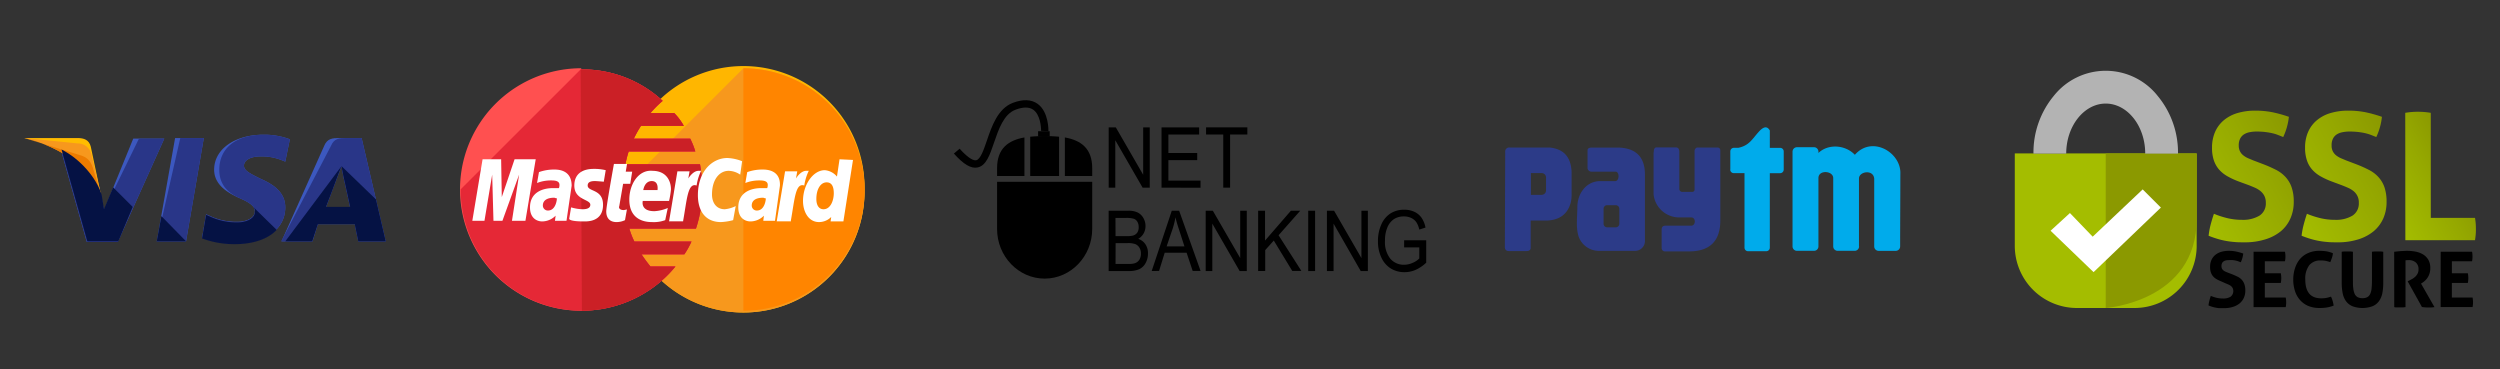<svg xmlns="http://www.w3.org/2000/svg" xmlns:xlink="http://www.w3.org/1999/xlink" viewBox="0 0 700 103.41"><rect x="0" y="0" width="700" height="103.41" fill="#333333" stroke="none"/><defs><style>.cls-1{fill:url(#linear-gradient);}.cls-2{fill:url(#linear-gradient-2);}.cls-3{fill:url(#linear-gradient-3);}.cls-4{fill:#a4bd00;}.cls-5{fill:#8b9900;}.cls-6{fill:#fff;}.cls-7{fill:#b3b3b3;}.cls-8{fill:#2c3b88;}.cls-8,.cls-9{fill-rule:evenodd;}.cls-9{fill:#00abeb;}.cls-10{fill:#3c58bf;}.cls-11{fill:#293688;}.cls-12{fill:#ffbc00;}.cls-13{fill:#f7981d;}.cls-14{fill:#ed7c00;}.cls-15{fill:#051244;}.cls-16{fill:#ffb600;}.cls-17{fill:#ff8500;}.cls-18{fill:#ff5050;}.cls-19{fill:#e52836;}.cls-20{fill:#cb2026;}</style><linearGradient id="linear-gradient" x1="614.15" y1="58.35" x2="645.46" y2="40.99" gradientUnits="userSpaceOnUse"><stop offset="0" stop-color="#a4bd00"/><stop offset="0.63" stop-color="#95a800"/><stop offset="1" stop-color="#8b9900"/></linearGradient><linearGradient id="linear-gradient-2" x1="640.2" y1="58.35" x2="671.5" y2="40.99" xlink:href="#linear-gradient"/><linearGradient id="linear-gradient-3" x1="668.2" y1="57.75" x2="688.79" y2="46.34" xlink:href="#linear-gradient"/></defs><title>atc_trust_badges</title><g id="Layer_1" data-name="Layer 1"><path class="cls-1" d="M626.64,50.74a21.81,21.81,0,0,1-3-1.41,9.12,9.12,0,0,1-2.29-1.84,7.77,7.77,0,0,1-1.46-2.55,10.84,10.84,0,0,1-.52-3.57,10.8,10.8,0,0,1,.87-4.47,9,9,0,0,1,2.45-3.25,10.67,10.67,0,0,1,3.82-2,17.31,17.31,0,0,1,5-.67,24.47,24.47,0,0,1,4.74.44,36.76,36.76,0,0,1,4.64,1.29,17.73,17.73,0,0,1-1.59,5.66l-1.51-.6a11.22,11.22,0,0,0-1.64-.49c-.58-.13-1.23-.24-2-.33a22.75,22.75,0,0,0-2.48-.12A10.05,10.05,0,0,0,630,37a4.59,4.59,0,0,0-1.56.55,3.1,3.1,0,0,0-1.14,1.16,3.94,3.94,0,0,0-.45,2,3.58,3.58,0,0,0,.35,1.66,3.35,3.35,0,0,0,.94,1.14,5.94,5.94,0,0,0,1.34.8l1.49.62,3,1.14a37,37,0,0,1,3.42,1.54,9.22,9.22,0,0,1,2.6,2,8.13,8.13,0,0,1,1.66,2.82,12.2,12.2,0,0,1,.6,4.1,11.36,11.36,0,0,1-.92,4.61,9.82,9.82,0,0,1-2.65,3.57A12.6,12.6,0,0,1,634.36,67a18.87,18.87,0,0,1-5.88.85c-1.09,0-2.07,0-2.93-.1a22.32,22.32,0,0,1-2.45-.33,20.49,20.49,0,0,1-2.31-.57c-.76-.23-1.56-.51-2.38-.84a21.63,21.63,0,0,1,.54-3c.27-1,.58-2.09.95-3.15a26,26,0,0,0,3.92,1.26,17.48,17.48,0,0,0,3.91.43,8.93,8.93,0,0,0,4.92-1.17,4,4,0,0,0,1.78-3.55,4.21,4.21,0,0,0-.42-2,4.34,4.34,0,0,0-1.09-1.34,6.92,6.92,0,0,0-1.51-.92q-.85-.37-1.74-.72Z"/><path class="cls-2" d="M652.69,50.74a21.42,21.42,0,0,1-3-1.41,9.25,9.25,0,0,1-2.28-1.84,7.43,7.43,0,0,1-1.46-2.55,10.83,10.83,0,0,1-.53-3.57,10.8,10.8,0,0,1,.87-4.47,8.91,8.91,0,0,1,2.46-3.25,10.59,10.59,0,0,1,3.82-2,17.31,17.31,0,0,1,5-.67,24.62,24.62,0,0,1,4.74.44,36.63,36.63,0,0,1,4.63,1.29,17.45,17.45,0,0,1-1.58,5.66l-1.52-.6a11.47,11.47,0,0,0-1.63-.49c-.58-.13-1.24-.24-2-.33a23,23,0,0,0-2.48-.12A9.88,9.88,0,0,0,656,37a4.72,4.72,0,0,0-1.57.55,3.1,3.1,0,0,0-1.14,1.16,3.94,3.94,0,0,0-.44,2,3.58,3.58,0,0,0,.34,1.66,3.46,3.46,0,0,0,.94,1.14,6.17,6.17,0,0,0,1.34.8l1.49.62,3,1.14a34.7,34.7,0,0,1,3.42,1.54,9.27,9.27,0,0,1,2.61,2,8.29,8.29,0,0,1,1.66,2.82,12.47,12.47,0,0,1,.59,4.1,11.36,11.36,0,0,1-.91,4.61,10,10,0,0,1-2.66,3.57A12.6,12.6,0,0,1,660.4,67a18.78,18.78,0,0,1-5.88.85c-1.09,0-2.07,0-2.92-.1a22.51,22.51,0,0,1-2.46-.33,20.49,20.49,0,0,1-2.31-.57c-.76-.23-1.55-.51-2.38-.84a20.31,20.31,0,0,1,.55-3c.26-1,.58-2.09.94-3.15a26,26,0,0,0,3.92,1.26,17.51,17.51,0,0,0,3.92.43,8.89,8.89,0,0,0,4.91-1.17,4,4,0,0,0,1.78-3.55A4,4,0,0,0,659,53.52a6.69,6.69,0,0,0-1.51-.92q-.84-.37-1.74-.72Z"/><path class="cls-3" d="M673.47,31.59a21.83,21.83,0,0,1,3.52-.3,23.17,23.17,0,0,1,3.63.3V61H693c.1.56.16,1.1.2,1.61s.05,1,.05,1.47,0,1-.05,1.56-.1,1-.2,1.61h-19.5Z"/><path class="cls-4" d="M564.14,42.95h50.93a0,0,0,0,1,0,0V68.83a17.41,17.41,0,0,1-17.41,17.41H581.55a17.41,17.41,0,0,1-17.41-17.41V42.95A0,0,0,0,1,564.14,42.95Z"/><path class="cls-5" d="M589.6,43V86.24s25.47-1.72,25.47-24.93V43Z"/><polygon class="cls-6" points="574.16 64.61 586.2 76.2 605.05 58.12 599.95 53.03 585.95 66.27 579.58 59.65 574.16 64.61"/><path class="cls-7" d="M604.17,26.88a18.56,18.56,0,0,0-29.14,0A24.85,24.85,0,0,0,569.37,43h9.17c0-7.7,5-14,11.06-14s11.06,6.25,11.06,14h9.18A24.8,24.8,0,0,0,604.17,26.88Z"/><path d="M622,78.81a9.38,9.38,0,0,1-1.31-.62,3.71,3.71,0,0,1-1-.79,3.37,3.37,0,0,1-.64-1.11,4.75,4.75,0,0,1-.22-1.55,4.7,4.7,0,0,1,.37-1.94,3.94,3.94,0,0,1,1.07-1.41,4.77,4.77,0,0,1,1.66-.87,7.72,7.72,0,0,1,2.18-.29,10.26,10.26,0,0,1,2,.2,15.11,15.11,0,0,1,2,.56,7.83,7.83,0,0,1-.69,2.45l-.66-.26a6.6,6.6,0,0,0-.71-.21,8.38,8.38,0,0,0-.85-.14,8.91,8.91,0,0,0-1.08,0,4.71,4.71,0,0,0-.74.06,1.9,1.9,0,0,0-.68.24,1.33,1.33,0,0,0-.5.5,1.88,1.88,0,0,0-.19.88,1.59,1.59,0,0,0,.15.72,1.49,1.49,0,0,0,.41.49,2.8,2.8,0,0,0,.58.35l.65.27,1.29.49c.55.22,1,.44,1.49.67a4,4,0,0,1,1.13.85,3.57,3.57,0,0,1,.72,1.23,5.35,5.35,0,0,1,.26,1.78,4.83,4.83,0,0,1-.4,2,4.4,4.4,0,0,1-1.15,1.55,5.4,5.4,0,0,1-1.87,1,8,8,0,0,1-2.55.37c-.47,0-.9,0-1.27,0s-.73-.08-1.07-.14-.67-.15-1-.25a10.81,10.81,0,0,1-1-.37,8.16,8.16,0,0,1,.24-1.3c.11-.45.25-.91.4-1.37a10.51,10.51,0,0,0,1.71.55,7.71,7.71,0,0,0,1.7.18,3.86,3.86,0,0,0,2.13-.5,2,2,0,0,0,.59-2.4,2,2,0,0,0-.47-.59,2.67,2.67,0,0,0-.66-.39c-.24-.11-.49-.22-.75-.32Z"/><path d="M631,70.49h8.79a6.42,6.42,0,0,1,.13,1.32,6.58,6.58,0,0,1-.13,1.35h-5.64v3.36h4.48a7.88,7.88,0,0,1,.13,1.34,7.74,7.74,0,0,1-.13,1.36h-4.48v4.09H640a6.42,6.42,0,0,1,.13,1.32A6.58,6.58,0,0,1,640,86H631Z"/><path d="M652.68,83.05a8.09,8.09,0,0,1,.47,1.24,9.4,9.4,0,0,1,.27,1.28,9.42,9.42,0,0,1-2,.54,12.92,12.92,0,0,1-1.93.13,8.17,8.17,0,0,1-3.21-.59A6.48,6.48,0,0,1,644,84a7,7,0,0,1-1.41-2.53,10.21,10.21,0,0,1-.48-3.19,10,10,0,0,1,.5-3.2A7.56,7.56,0,0,1,644,72.52a6.41,6.41,0,0,1,2.31-1.68,7.51,7.51,0,0,1,3.11-.61,14,14,0,0,1,1.91.13,8.61,8.61,0,0,1,1.88.54,4.56,4.56,0,0,1-.26,1.26c-.14.41-.3.82-.47,1.24a11.16,11.16,0,0,0-1.34-.37,7.8,7.8,0,0,0-1.38-.1,3.9,3.9,0,0,0-3.17,1.34,6.17,6.17,0,0,0-1.11,4c0,3.5,1.48,5.26,4.46,5.26a8.2,8.2,0,0,0,1.4-.11A9.3,9.3,0,0,0,652.68,83.05Z"/><path d="M655.68,70.49a7.47,7.47,0,0,1,.8-.08c.26,0,.52,0,.79,0l.76,0a7.29,7.29,0,0,1,.79.08v8c0,.87,0,1.62.1,2.25a5.08,5.08,0,0,0,.39,1.55,2,2,0,0,0,.82.91,2.87,2.87,0,0,0,1.37.29,2.76,2.76,0,0,0,1.35-.29,2,2,0,0,0,.81-.91,4.8,4.8,0,0,0,.39-1.55c.06-.63.1-1.38.1-2.25v-8a8.11,8.11,0,0,1,.82-.08q.38,0,.75,0l.79,0a7.47,7.47,0,0,1,.8.08V79.2a15,15,0,0,1-.25,2.87,5.84,5.84,0,0,1-.93,2.23,4.3,4.3,0,0,1-1.79,1.43,8.19,8.19,0,0,1-5.69,0,4.37,4.37,0,0,1-1.79-1.43,5.68,5.68,0,0,1-.92-2.23,15,15,0,0,1-.26-2.87Z"/><path d="M670.37,70.49l1.78-.18c.55,0,1.17-.08,1.84-.08a13.06,13.06,0,0,1,2.34.22,6.38,6.38,0,0,1,2.08.76,4.37,4.37,0,0,1,1.5,1.49,4.51,4.51,0,0,1,.57,2.38,4.68,4.68,0,0,1-.22,1.52,4.54,4.54,0,0,1-.55,1.15,4.36,4.36,0,0,1-.72.85,4.73,4.73,0,0,1-.73.57l-.37.24L681.66,86l-.9.09c-.32,0-.64,0-1,0a9.66,9.66,0,0,1-1.62-.13l-4-7.2.52-.25.73-.39a5,5,0,0,0,.83-.59,3.28,3.28,0,0,0,.68-.87,2.35,2.35,0,0,0,.28-1.19,2.4,2.4,0,0,0-.78-2,3,3,0,0,0-2-.64,5.61,5.61,0,0,0-.86.06V86l-.78.08-.75,0-.78,0c-.27,0-.55,0-.84-.09Z"/><path d="M683.39,70.49h8.79a7.2,7.2,0,0,1,.12,1.32,7.37,7.37,0,0,1-.12,1.35h-5.65v3.36H691a7,7,0,0,1,.13,1.34,6.89,6.89,0,0,1-.13,1.36h-4.48v4.09h5.8a7.2,7.2,0,0,1,.13,1.32,7.36,7.36,0,0,1-.13,1.35h-8.94Z"/><path class="cls-8" d="M421.46,42.46a1.09,1.09,0,0,1,1.16-1.16h11.31c3.46.39,5.88,2.16,6.12,6.8v6.28a8.64,8.64,0,0,1-.32,2.62c-.9,3-3.06,4.52-6.29,4.74h-4.85v7.68c0,.58-.48.87-1.07.87h-5.09a1,1,0,0,1-1.07-1l.1-26.79Zm7.19,6h3a1.24,1.24,0,0,1,1.24,1.23v3.63a1.25,1.25,0,0,1-1.24,1.24h-3v-6.1Z"/><path class="cls-8" d="M445.62,41.33h7.9c4.62.27,7.13,2.7,7.06,7.73V67.7a2.76,2.76,0,0,1-2.71,2.54H447.52a6,6,0,0,1-5.73-4.85c-.5-2.3-.13-5.09-.13-7.44,0-3.64,2.41-7.24,6.42-7.24h4.21c1.23-.07,1.17-2.75,0-2.65h-6.58a1.09,1.09,0,0,1-1.2-1V42.14c0-.62.51-.81,1.11-.81ZM450,57.45h2.41a1,1,0,0,1,1,1v4.2a1,1,0,0,1-1,1H450a1,1,0,0,1-1-1v-4.2a1,1,0,0,1,1-1Z"/><path class="cls-8" d="M463,42.65V54.42a7.22,7.22,0,0,0,7.21,6.46h3.33c1.38,0,1.3,2.31,0,2.31h-7.21c-.78,0-1.07.41-1.07,1.1v5.18a.93.93,0,0,0,1,.92h6.68c5.58,0,8.75-2.68,8.75-8.67V42.19a.78.78,0,0,0-.79-.89h-5.6c-.52,0-.82.57-.82,1V53a.65.65,0,0,1-.67.73h-2.65a.84.84,0,0,1-.95-.91V42.46c0-.68-.27-1.19-1-1.19h-5.39c-.61,0-.77.61-.77,1.38Z"/><path class="cls-9" d="M484.49,47.48V42.39a1,1,0,0,1,1-1h1.23c3.15-.66,3.9-2.51,5.83-4.59,1.19-1.29,2.23-1.63,3-.26V41.4h2.89a1,1,0,0,1,1,1v5.09a1,1,0,0,1-1,1h-2.89V69.34a1,1,0,0,1-1,1h-5.09a1,1,0,0,1-1-1V48.48h-3a1,1,0,0,1-1-1Z"/><path class="cls-9" d="M520.55,69a1.24,1.24,0,0,1-1.24,1.23h-4.77A1.24,1.24,0,0,1,513.3,69V49.86c0-2.07-4.14-2.39-4.14,0V69a1.23,1.23,0,0,1-1.24,1.23h-4.77A1.24,1.24,0,0,1,501.91,69V42.46a1.25,1.25,0,0,1,1.24-1.24h4.77a1.24,1.24,0,0,1,1.24,1.24v.37c2.79-2.67,7.62-2.25,10.2.52,4.83-5.55,13.12-.6,12.74,5.48,0,6.73-.06,13.39-.06,20.18a1.24,1.24,0,0,1-1.24,1.23H526A1.24,1.24,0,0,1,524.78,69V50c-.27-2.66-4.28-2-4.27,0,0,6.32,0,12.64,0,19Z"/><polygon class="cls-10" points="43.89 67.57 49.03 38.65 57.07 38.65 52.09 67.57 43.89 67.57"/><polygon class="cls-11" points="43.89 67.57 50.48 38.65 57.07 38.65 52.09 67.57 43.89 67.57"/><path class="cls-10" d="M81.16,39a20.39,20.39,0,0,0-7.39-1.28c-8,0-13.81,4-13.81,9.8,0,4.34,4,6.59,7.23,8s4.17,2.41,4.17,3.7c0,1.92-2.57,2.89-4.82,2.89a17.39,17.39,0,0,1-7.71-1.61L57.71,60l-1.13,6.59a26.19,26.19,0,0,0,9.16,1.6c8.52,0,14.14-4,14.14-10.12,0-3.37-2.09-5.94-6.91-8-2.89-1.45-4.66-2.25-4.66-3.7,0-1.28,1.45-2.57,4.66-2.57a14.81,14.81,0,0,1,6.11,1.13l.8.32L81.16,39Z"/><path class="cls-11" d="M81.16,39a20.39,20.39,0,0,0-7.39-1.28c-8,0-12.37,4-12.37,9.8,0,4.34,2.57,6.59,5.79,8s4.17,2.41,4.17,3.7c0,1.92-2.57,2.89-4.82,2.89a17.39,17.39,0,0,1-7.71-1.61L57.71,60l-1.13,6.59a26.19,26.19,0,0,0,9.16,1.6c8.52,0,14.14-4,14.14-10.12,0-3.37-2.09-5.94-6.91-8-2.89-1.45-4.66-2.25-4.66-3.7,0-1.28,1.45-2.57,4.66-2.57a14.81,14.81,0,0,1,6.11,1.13l.8.32L81.16,39Z"/><path class="cls-10" d="M95,38.65c-1.93,0-3.37.16-4.18,2.09l-12,26.83h8.68L89,62.75H99.32l1,4.82H108l-6.75-28.92Zm-3.7,19.28c.49-1.45,3.22-8.51,3.22-8.51s.64-1.77,1.12-2.9l.48,2.74s1.61,7.22,1.93,8.83H91.28Z"/><path class="cls-11" d="M96.91,38.65c-1.93,0-3.38.16-4.18,2.09l-14,26.83h8.68L89,62.75H99.32l1,4.82H108l-6.75-28.92ZM91.28,57.93c.65-1.61,3.22-8.51,3.22-8.51s.64-1.77,1.12-2.9l.48,2.74s1.61,7.22,1.93,8.83H91.28Z"/><path class="cls-10" d="M29.11,58.89l-.8-4.17C26.87,49.9,22.21,44.6,17.07,42l7.22,25.7H33L46,38.81H37.31Z"/><path class="cls-11" d="M29.11,58.89l-.8-4.17C26.87,49.9,22.21,44.6,17.07,42l7.22,25.7H33L46,38.81H38.91Z"/><path class="cls-12" d="M6.78,38.65,8.23,39c10.28,2.41,17.35,8.52,20.08,15.75L25.42,41.06c-.48-1.92-1.93-2.41-3.7-2.41Z"/><path class="cls-13" d="M6.78,38.65h0c10.29,2.41,18.8,8.68,21.53,15.91L25.58,43.15a3.92,3.92,0,0,0-3.86-3Z"/><path class="cls-14" d="M6.78,38.65h0c10.29,2.41,18.8,8.68,21.53,15.91l-1.93-6.27c-.48-1.93-1.12-3.85-3.37-4.66Z"/><path class="cls-15" d="M37.15,57.93l-5.47-5.46-2.57,6.1-.64-4C27,49.74,22.37,44.44,17.23,41.87l7.23,25.7h8.67Z"/><polygon class="cls-15" points="52.09 67.57 45.18 60.5 43.89 67.57 52.09 67.57"/><path class="cls-15" d="M70.56,57.61h0c.64.64,1,1.12.8,1.77,0,1.92-2.57,2.89-4.82,2.89a17.39,17.39,0,0,1-7.71-1.61l-1.12-.48-1.13,6.59a26.19,26.19,0,0,0,9.16,1.6c5.14,0,9.32-1.44,11.73-4Z"/><path class="cls-15" d="M79.88,67.57h7.55L89,62.75H99.32l1,4.82H108l-2.73-11.73-9.64-9.32.48,2.58s1.61,7.22,1.93,8.83H91.28c.65-1.61,3.22-8.51,3.22-8.51s.64-1.77,1.12-2.9"/><path class="cls-16" d="M242.07,53a33.92,33.92,0,1,1-67.83,0h0a33.92,33.92,0,1,1,67.83,0Z"/><path class="cls-13" d="M208.15,19.11A34,34,0,0,1,242.07,53h0a33.92,33.92,0,1,1-67.83,0"/><path class="cls-17" d="M208.15,19.11A34,34,0,0,1,242.07,53h0A33.9,33.9,0,0,1,208.15,87"/><path class="cls-18" d="M162.57,19.11A33.92,33.92,0,0,0,162.93,87a34.29,34.29,0,0,0,22.79-8.8h0a31.32,31.32,0,0,0,3.41-3.59h-7c-.89-1.07-1.79-2.33-2.51-3.4h12a23.41,23.41,0,0,0,2-3.59h-16A21.69,21.69,0,0,1,176.21,64h18.66a35.55,35.55,0,0,0,1.8-10.77A46.33,46.33,0,0,0,196,46H175.13a26.55,26.55,0,0,1,.9-3.59h18.66a21.67,21.67,0,0,0-1.43-3.59H177.47a33.46,33.46,0,0,1,2-3.58h12a16.43,16.43,0,0,0-2.69-3.59h-6.64a30.5,30.5,0,0,1,3.41-3.41,33.09,33.09,0,0,0-22.79-8.8C162.75,19.11,162.75,19.11,162.57,19.11Z"/><path class="cls-19" d="M129,53A33.89,33.89,0,0,0,162.93,87a34.29,34.29,0,0,0,22.79-8.8h0a31.32,31.32,0,0,0,3.41-3.59h-7c-.89-1.07-1.79-2.33-2.51-3.4h12a23.41,23.41,0,0,0,2-3.59h-16A21.69,21.69,0,0,1,176.21,64h18.66a35.55,35.55,0,0,0,1.8-10.77A46.33,46.33,0,0,0,196,46H175.13a26.55,26.55,0,0,1,.9-3.59h18.66a21.67,21.67,0,0,0-1.43-3.59H177.47a33.46,33.46,0,0,1,2-3.58h12a16.43,16.43,0,0,0-2.69-3.59h-6.64a30.5,30.5,0,0,1,3.41-3.41,33.09,33.09,0,0,0-22.79-8.8h-.18"/><path class="cls-20" d="M162.93,87a34.29,34.29,0,0,0,22.79-8.8h0a31.32,31.32,0,0,0,3.41-3.59h-7c-.89-1.07-1.79-2.33-2.51-3.4h12a23.41,23.41,0,0,0,2-3.59h-16A21.69,21.69,0,0,1,176.21,64h18.66a35.55,35.55,0,0,0,1.8-10.77A46.33,46.33,0,0,0,196,46H175.13a26.55,26.55,0,0,1,.9-3.59h18.66a21.67,21.67,0,0,0-1.43-3.59H177.47a33.46,33.46,0,0,1,2-3.58h12a16.43,16.43,0,0,0-2.69-3.59h-6.64a30.5,30.5,0,0,1,3.41-3.41,33.09,33.09,0,0,0-22.79-8.8h-.18"/><path class="cls-6" d="M175,61.64l.54-3a8,8,0,0,1-.89.18c-1.26,0-1.44-.71-1.26-1.07l1.08-6.28h2l.54-3.41h-1.8l.36-2.16H171.9s-2.15,11.85-2.15,13.28c0,2.16,1.26,3,2.87,3A5.43,5.43,0,0,0,175,61.64Z"/><path class="cls-6" d="M176.21,55.9c0,5,3.41,6.28,6.28,6.28a9.32,9.32,0,0,0,3.77-.54l.72-3.41a10.78,10.78,0,0,1-3.77.9c-4,0-3.23-2.87-3.23-2.87h7.36a23.52,23.52,0,0,0,.53-3.23c0-2.33-1.25-5.2-5.2-5.2C178.9,47.47,176.21,51.42,176.21,55.9Zm6.28-5.2c2,0,1.62,2.33,1.62,2.51h-4C180.16,53,180.52,50.7,182.49,50.7Z"/><path class="cls-6" d="M205.28,61.64,206,57.7a8.92,8.92,0,0,1-3.05.89c-2.51,0-3.59-2-3.59-4.12,0-4.31,2.15-6.64,4.67-6.64a6,6,0,0,1,3.23,1.07l.53-3.76a12.55,12.55,0,0,0-4.12-.9c-4.13,0-8.26,3.59-8.26,10.41,0,4.48,2.15,7.53,6.46,7.53A16,16,0,0,0,205.28,61.64Z"/><path class="cls-6" d="M155.21,47.47a12.63,12.63,0,0,0-4.3.72l-.54,3.05a10.55,10.55,0,0,1,3.95-.72c1.25,0,2.33.18,2.33,1.25,0,.72-.18.9-.18.9h-1.61c-3.05,0-6.46,1.26-6.46,5.39,0,3.23,2.15,3.94,3.41,3.94a5.37,5.37,0,0,0,3.76-1.61l-.18,1.43h3.23L160.06,52C160.06,47.65,156.47,47.47,155.21,47.47Zm.72,8.07c0,.54-.36,3.41-2.51,3.41A1.4,1.4,0,0,1,152,57.52c0-.9.54-2.16,3.23-2.16A2.84,2.84,0,0,0,155.93,55.54Z"/><path class="cls-6" d="M163.47,62c.9,0,5.38.18,5.38-4.66,0-4.49-4.3-3.59-4.3-5.39,0-.89.71-1.25,2-1.25.54,0,2.51.18,2.51.18l.54-3.23a13.63,13.63,0,0,0-3.41-.36c-2.69,0-5.38,1.08-5.38,4.66,0,4.13,4.48,3.77,4.48,5.39,0,1.07-1.25,1.25-2.15,1.25a12,12,0,0,1-3.23-.53l-.54,3.23C159.52,61.64,160.42,62,163.47,62Z"/><path class="cls-6" d="M235.07,44.6l-.72,4.84a5,5,0,0,0-3.41-1.79c-3.23,0-6.1,4-6.1,8.61,0,2.87,1.44,5.92,4.49,5.92a4.81,4.81,0,0,0,3.41-1.43L232.56,62h3.59l2.69-17.22Zm-1.61,9.51c0,2-.9,4.48-2.88,4.48-1.25,0-2-1.07-2-2.87,0-2.87,1.26-4.66,2.87-4.66C232.74,51.06,233.46,52,233.46,54.11Z"/><path class="cls-6" d="M135.65,61.82l2.16-12.92.36,12.92h2.51l4.67-12.92-2,12.92h3.77L150,44.6h-5.92L140.5,55.18l-.18-10.58h-5.2l-2.87,17.22Z"/><path class="cls-6" d="M191.28,61.82c1.08-5.92,1.26-10.76,3.77-9.87a13.94,13.94,0,0,1,1.26-4.12h-.72c-1.61,0-2.87,2.15-2.87,2.15l.36-2h-3.41l-2.33,14h3.94Z"/><path class="cls-6" d="M213.54,47.47a12.65,12.65,0,0,0-4.31.72l-.54,3.05a10.62,10.62,0,0,1,3.95-.72c1.25,0,2.33.18,2.33,1.25,0,.72-.18.9-.18.9h-1.61c-3.05,0-6.46,1.26-6.46,5.39,0,3.23,2.15,3.94,3.41,3.94a5.35,5.35,0,0,0,3.76-1.61l-.17,1.43H217L218.38,52C218.56,47.65,214.79,47.47,213.54,47.47Zm.89,8.07c0,.54-.36,3.41-2.51,3.41a1.39,1.39,0,0,1-1.43-1.43c0-.9.53-2.16,3.23-2.16C214.25,55.54,214.25,55.54,214.43,55.54Z"/><path class="cls-6" d="M221.43,61.82c1.08-5.92,1.26-10.76,3.77-9.87a13.94,13.94,0,0,1,1.26-4.12h-.72c-1.62,0-2.87,2.15-2.87,2.15l.36-2h-3.41l-2.34,14h4Z"/><path d="M296.54,49.28v-11a45.43,45.43,0,0,0-8.08,0v11Z"/><path d="M279.18,64.1c0,7.68,6,13.91,13.32,13.91s13.32-6.23,13.32-13.91V50.9H279.18V64.1Z"/><path d="M305.82,49.28V47.11c0-5.56-3.14-7.81-7.66-8.63v10.8Z"/><path d="M286.84,38.48c-4.52.82-7.66,3.07-7.66,8.63v2.17h7.66Z"/><path d="M290.67,36.74h3.24v1.51h-3.24V36.74Z"/><path d="M293.56,36.75c0-.23.13-5.43-3.05-7.69-1.76-1.25-4.1-1.33-6.94-.25-4.19,1.61-5.88,6.55-7.23,10.51-.89,2.61-1.81,5.3-3,5.55-.55.11-1.88-.16-4.65-3.23L267.09,43c2.75,3.06,4.8,4.26,6.63,3.89,2.41-.49,3.43-3.48,4.6-6.93,1.28-3.74,2.73-8,6-9.23,2.15-.82,3.82-.82,5,0,1.89,1.34,2.21,4.72,2.18,5.91l2.09.07Z"/><path d="M310.43,52.54V35.67h2l7.66,13.27V35.67h1.84V52.54h-2l-7.65-13.27V52.54Z"/><path d="M325.23,52.54V35.67h10.53v2h-8.61v5.16h8.07v2h-8.07v5.74h9v2Z"/><path d="M342.51,52.54V37.66H337.7v-2h11.56v2h-4.83V52.54Z"/><path d="M310.42,75.89V59h5.47a5.89,5.89,0,0,1,2.64.49A3.8,3.8,0,0,1,320.12,61a4.39,4.39,0,0,1,.62,2.29,4.09,4.09,0,0,1-.54,2.09,4,4,0,0,1-1.5,1.5,3.86,3.86,0,0,1,2,1.49,4.4,4.4,0,0,1,.73,2.59,5.34,5.34,0,0,1-.66,2.69A4,4,0,0,1,319,75.37a7.15,7.15,0,0,1-3,.52Zm1.93-9.77h3.16a6.52,6.52,0,0,0,1.76-.17,2.19,2.19,0,0,0,1.16-.81,2.6,2.6,0,0,0,.4-1.54,2.85,2.85,0,0,0-.37-1.52,1.88,1.88,0,0,0-1-.83,7.26,7.26,0,0,0-2.21-.23h-2.92Zm0,7.78H316a5.55,5.55,0,0,0,1.77-.2,2.41,2.41,0,0,0,1.26-1,3.14,3.14,0,0,0,.43-1.72,3,3,0,0,0-.41-1.61,2.48,2.48,0,0,0-1.11-1,6,6,0,0,0-2.2-.3h-3.37Z"/><path d="M322.47,75.89,328.1,59h2.06l6,16.86h-2.21l-1.7-5.1h-6.13l-1.58,5.1ZM326.65,69h5l-1.51-4.67c-.47-1.44-.82-2.6-1-3.5a24.43,24.43,0,0,1-.8,3.22Z"/><path d="M337.59,75.89V59h2l7.67,13.27V59h1.84V75.89h-2l-7.65-13.27V75.89Z"/><path d="M352.28,75.89V59h1.93v8.36L361.45,59h2.62L358,65.87l6.39,10h-2.55l-5.18-8.52-2.4,2.68v5.84Z"/><path d="M366.3,75.89V59h1.93V75.89Z"/><path d="M371.54,75.89V59h2l7.66,13.27V59H383V75.89h-2L373.4,62.62V75.89Z"/><path d="M393.16,69.28v-2h6.18v6.27a10.74,10.74,0,0,1-2.94,2,7.73,7.73,0,0,1-3.11.66,7.23,7.23,0,0,1-3.81-1,7,7,0,0,1-2.65-3,10.32,10.32,0,0,1-1-4.67,11.12,11.12,0,0,1,1-4.82,7,7,0,0,1,2.57-3,7.06,7.06,0,0,1,3.76-1,6.68,6.68,0,0,1,2.81.56,5.22,5.22,0,0,1,2,1.6,7.26,7.26,0,0,1,1.17,2.84l-1.74.56a6,6,0,0,0-.88-2.14A3.71,3.71,0,0,0,395.08,61a4.61,4.61,0,0,0-2-.4,5,5,0,0,0-2.74.73,5.11,5.11,0,0,0-1.84,2.27,9.06,9.06,0,0,0-.7,3.77,7.47,7.47,0,0,0,1.49,5.07,4.93,4.93,0,0,0,3.88,1.69,5.81,5.81,0,0,0,2.34-.52,5.73,5.73,0,0,0,1.89-1.23V69.28Z"/></g></svg>